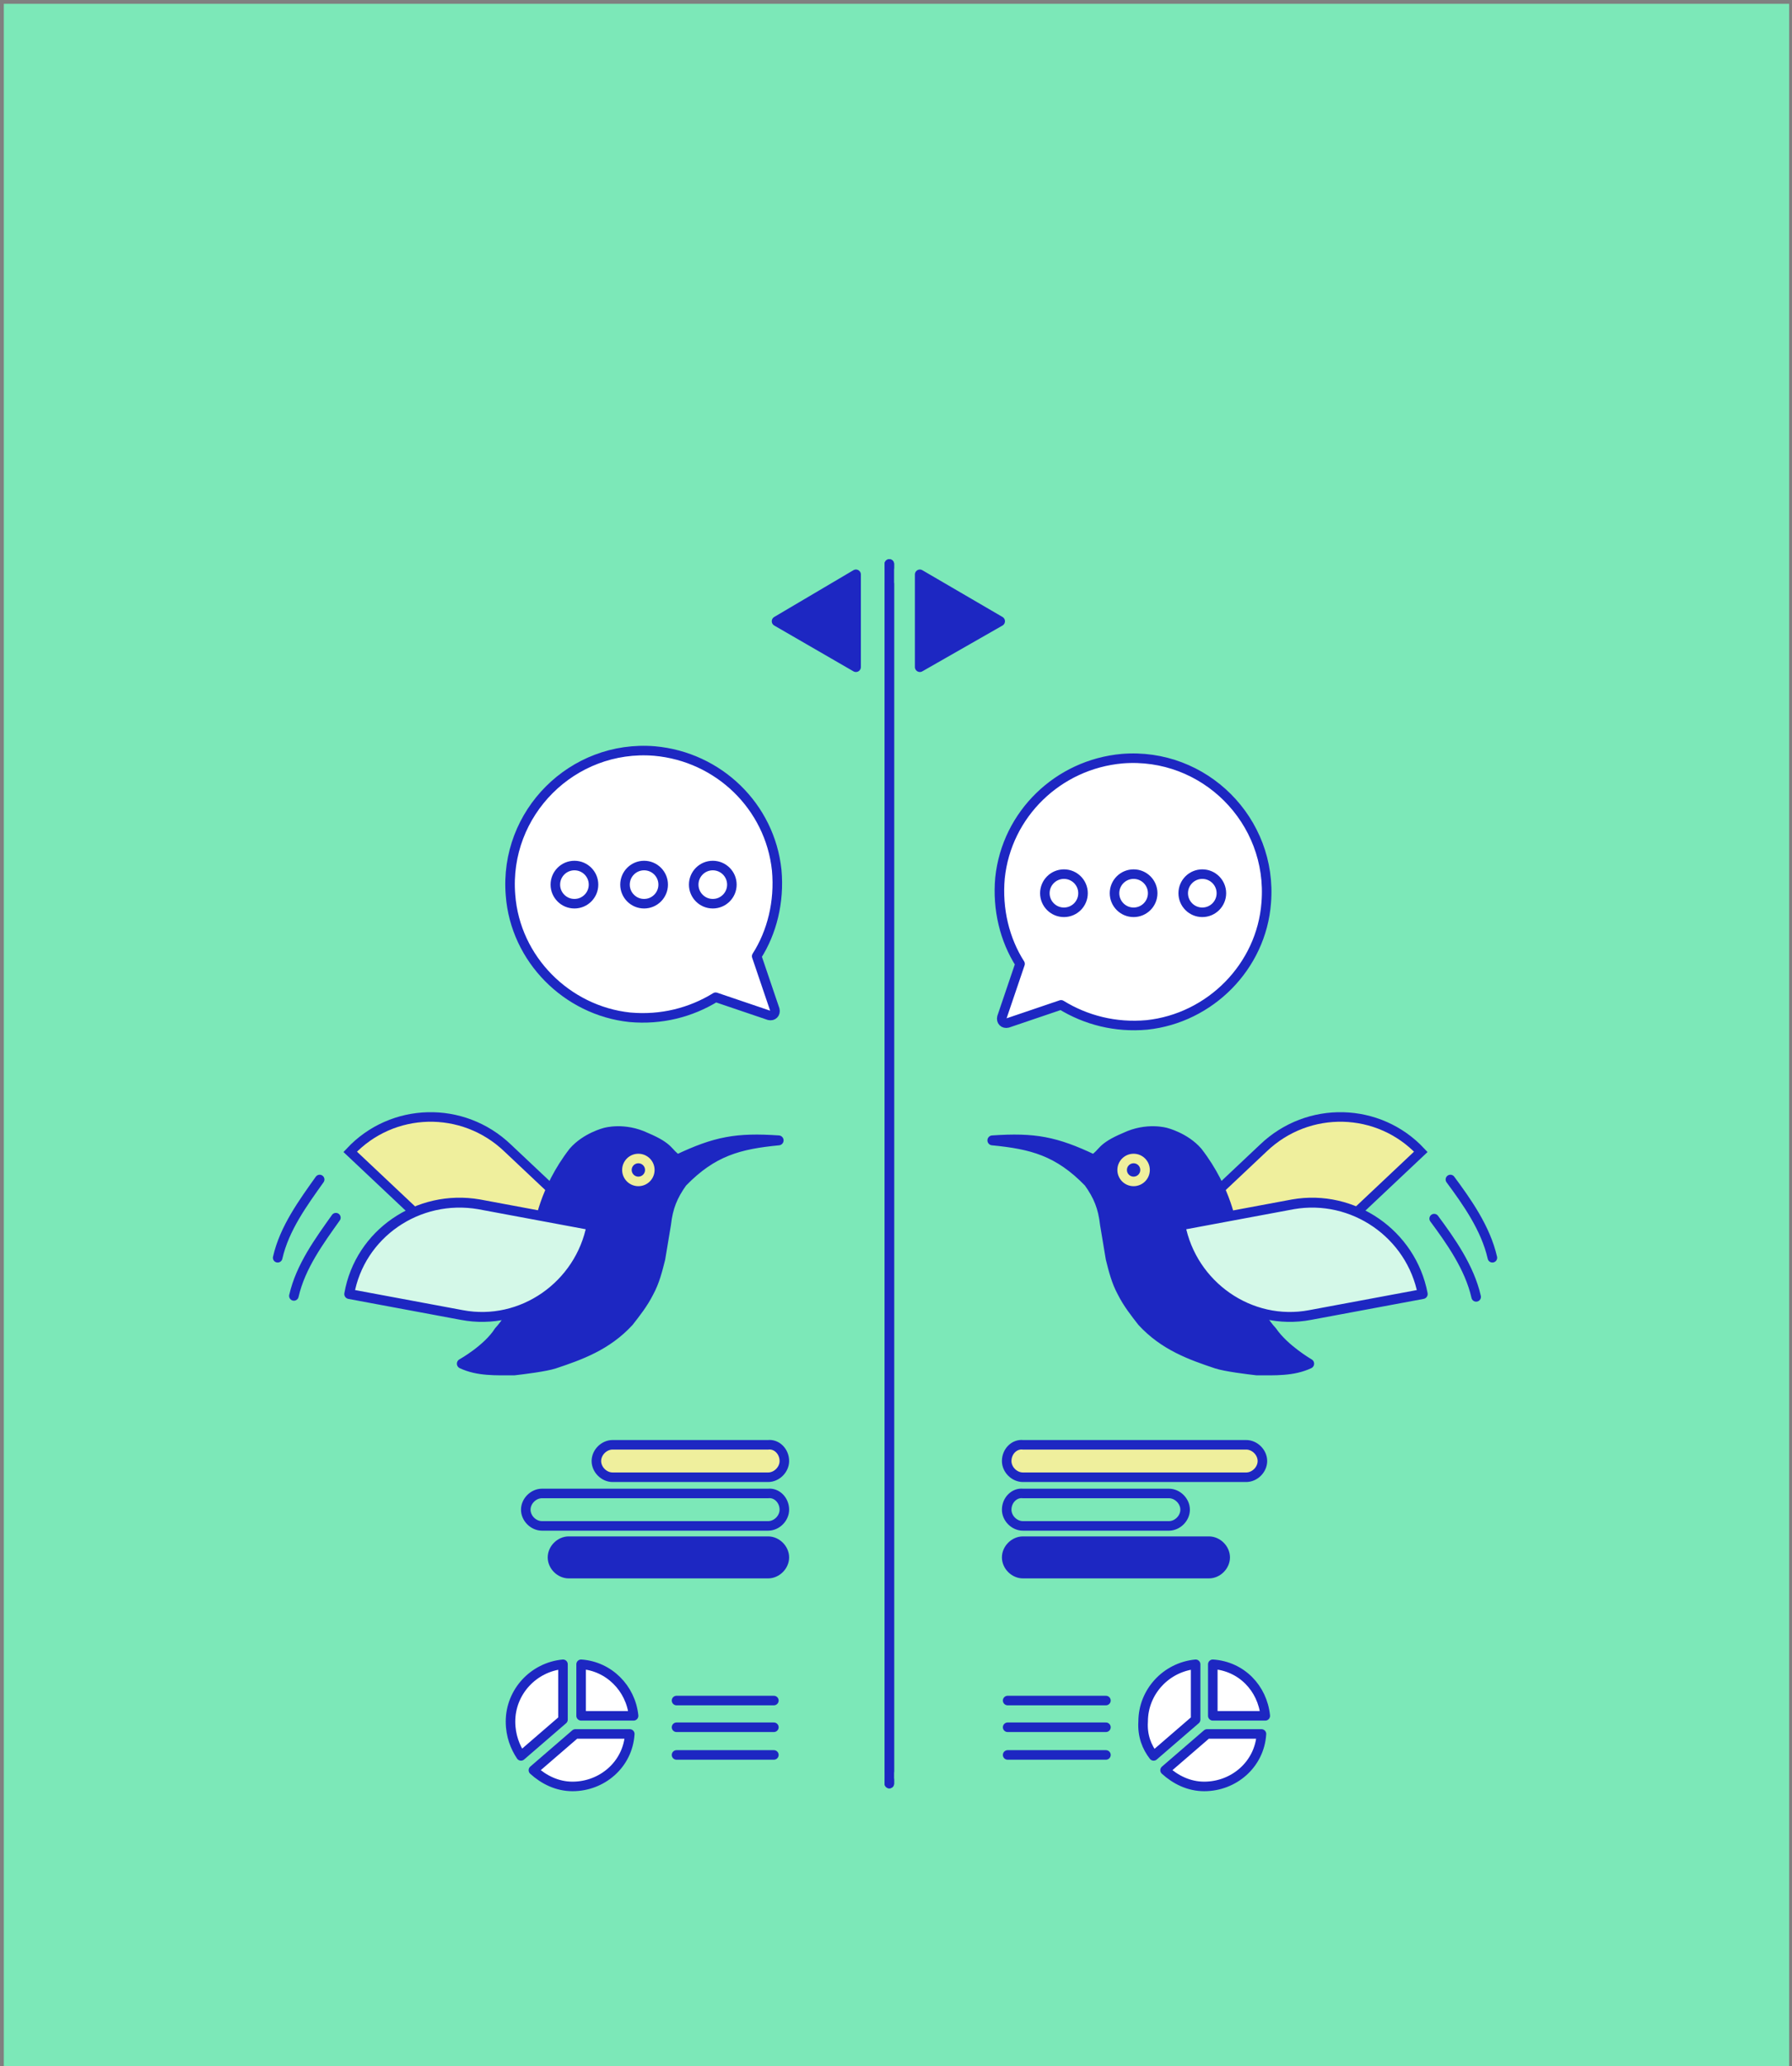 <?xml version="1.0" encoding="utf-8"?>
<!-- Generator: Adobe Illustrator 28.3.0, SVG Export Plug-In . SVG Version: 6.00 Build 0)  -->
<svg version="1.1" id="Layer_1" xmlns="http://www.w3.org/2000/svg" xmlns:xlink="http://www.w3.org/1999/xlink" x="0px" y="0px"
	 viewBox="0 0 187.8 216.5" style="enable-background:new 0 0 187.8 216.5;" xml:space="preserve">
<rect x="0" y="0" width="187.8" height="216.5" fill="#808080" stroke="none"/>
<style type="text/css">
	.st0{fill:#7CE8B8;}
	.st1{fill:none;stroke:#1D27C2;stroke-linecap:round;stroke-miterlimit:10;}
	.st2{fill:#FFFFFF;stroke:#1D27C2;stroke-linecap:round;stroke-linejoin:round;stroke-miterlimit:10;}
	.st3{fill:none;stroke:#1D27C2;stroke-miterlimit:10;}
	.st4{fill:#EFEF9D;stroke:#1D27C2;stroke-miterlimit:10;}
	.st5{fill:#7CE8B8;stroke:#1D27C2;stroke-miterlimit:10;}
	.st6{fill:#1D27C2;stroke:#1D27C2;stroke-linecap:round;stroke-linejoin:round;stroke-miterlimit:10;}
	.st7{fill:none;stroke:#1D27C2;stroke-linecap:round;stroke-linejoin:round;stroke-miterlimit:10;}
	.st8{fill:#1D27C2;stroke:#1D27C2;stroke-width:1.038;stroke-linecap:round;stroke-linejoin:round;stroke-miterlimit:10;}
	.st9{fill:#D4F8E8;stroke:#1D27C2;stroke-width:1.038;stroke-linecap:round;stroke-linejoin:round;stroke-miterlimit:10;}
	.st10{fill:#EFEF9D;}
	.st11{fill:#1D27C2;}
</style>
<rect x="0.4" y="0.4" class="st0" width="187.1" height="216.9"/>
<g>
	<line class="st1" x1="93.2" y1="59.1" x2="93.2" y2="186.9"/>
	<g>
		<line class="st1" x1="93.2" y1="59.1" x2="93.2" y2="59.5"/>
		<line class="st1" x1="93.2" y1="61.2" x2="93.2" y2="185.6"/>
		<line class="st1" x1="93.2" y1="186.5" x2="93.2" y2="186.9"/>
	</g>
</g>
<g>
	<path class="st2" d="M106.9,101c-1.6-2.5-2.4-5.7-2.1-9c0.7-6.7,6.1-11.9,12.8-12.5c8.6-0.7,15.8,6.5,15.1,15.1
		c-0.5,6.7-5.9,12.1-12.5,12.8c-3.3,0.3-6.4-0.5-9-2.1l-5.6,1.9c-0.4,0.1-0.7-0.2-0.6-0.6L106.9,101z"/>
	<circle class="st2" cx="118.8" cy="93.6" r="2"/>
	<circle class="st3" cx="126" cy="93.6" r="2"/>
	<circle class="st2" cx="111.5" cy="93.6" r="2"/>
</g>
<g>
	<path class="st2" d="M79.3,100.2c1.6-2.5,2.4-5.7,2.1-9c-0.7-6.7-6.1-11.9-12.8-12.5C60,78,52.8,85.2,53.5,93.8
		c0.5,6.7,5.9,12.1,12.5,12.8c3.3,0.3,6.4-0.5,9-2.1l5.6,1.9c0.4,0.1,0.7-0.2,0.6-0.6L79.3,100.2z"/>
	<circle class="st2" cx="67.5" cy="92.7" r="2"/>
	<circle class="st2" cx="60.2" cy="92.7" r="2"/>
	<circle class="st2" cx="74.7" cy="92.7" r="2"/>
</g>
<path class="st2" d="M60.3,181.7l-4.4,3.8c1.1,1,2.5,1.7,4.1,1.7c3.1,0,5.8-2.3,6-5.5H60.3z M54.6,184l4.4-3.8v-5.8
	c-3.1,0.3-5.5,2.9-5.5,6C53.5,181.9,54,183.1,54.6,184z M60.9,174.4v5.4h5.5C66.1,176.9,63.8,174.6,60.9,174.4z"/>
<path class="st2" d="M126.5,181.7l-4.4,3.8c1.1,1,2.5,1.7,4.1,1.7c3.1,0,5.8-2.3,6-5.5H126.5z M120.9,184l4.4-3.8v-5.8
	c-3.1,0.3-5.5,2.9-5.5,6C119.7,181.9,120.2,183.1,120.9,184z M127.1,174.4v5.4h5.5C132.3,176.9,130.1,174.6,127.1,174.4z"/>
<path class="st4" d="M82.2,153.1L82.2,153.1c0,0.9-0.8,1.7-1.7,1.7H64.2c-0.9,0-1.7-0.8-1.7-1.7l0,0c0-0.9,0.8-1.7,1.7-1.7h16.3
	C81.4,151.3,82.2,152.1,82.2,153.1z"/>
<path class="st5" d="M82.2,158.2L82.2,158.2c0,0.9-0.8,1.7-1.7,1.7H56.8c-0.9,0-1.7-0.8-1.7-1.7l0,0c0-0.9,0.8-1.7,1.7-1.7h23.7
	C81.4,156.4,82.2,157.2,82.2,158.2z"/>
<path class="st6" d="M82.2,163.2L82.2,163.2c0,0.9-0.8,1.7-1.7,1.7H59.6c-0.9,0-1.7-0.8-1.7-1.7l0,0c0-0.9,0.8-1.7,1.7-1.7h20.9
	C81.4,161.5,82.2,162.3,82.2,163.2z"/>
<path class="st4" d="M105.5,153.1L105.5,153.1c0,0.9,0.8,1.7,1.7,1.7h23.4c0.9,0,1.7-0.8,1.7-1.7l0,0c0-0.9-0.8-1.7-1.7-1.7h-23.4
	C106.3,151.3,105.5,152.1,105.5,153.1z"/>
<path class="st5" d="M105.5,158.2L105.5,158.2c0,0.9,0.8,1.7,1.7,1.7h15.3c0.9,0,1.7-0.8,1.7-1.7l0,0c0-0.9-0.8-1.7-1.7-1.7h-15.3
	C106.3,156.4,105.5,157.2,105.5,158.2z"/>
<path class="st6" d="M105.5,163.2L105.5,163.2c0,0.9,0.8,1.7,1.7,1.7h19.5c0.9,0,1.7-0.8,1.7-1.7l0,0c0-0.9-0.8-1.7-1.7-1.7h-19.5
	C106.3,161.5,105.5,162.3,105.5,163.2z"/>
<g>
	<line class="st7" x1="115.9" y1="178.2" x2="105.6" y2="178.2"/>
	<line class="st7" x1="115.9" y1="181" x2="105.6" y2="181"/>
	<line class="st7" x1="115.9" y1="183.9" x2="105.6" y2="183.9"/>
</g>
<g>
	<line class="st7" x1="81.1" y1="178.2" x2="70.9" y2="178.2"/>
	<line class="st7" x1="81.1" y1="181" x2="70.9" y2="181"/>
	<line class="st7" x1="81.1" y1="183.9" x2="70.9" y2="183.9"/>
</g>
<polygon class="st8" points="104.8,65.1 96.4,60.2 96.4,69.9 "/>
<polygon class="st8" points="81.4,65.1 89.7,60.2 89.7,69.9 "/>
<g>
	<g>
		<path class="st7" d="M29.1,131.8c0.7-3.1,2.7-5.8,4.4-8.2"/>
		<path class="st7" d="M30.8,135.8c0.7-3.1,2.7-5.8,4.4-8.2"/>
	</g>
	<path class="st4" d="M36.7,120.7l8.7,8.2c4.7,4.4,12.1,4.2,16.5-0.4l0,0l-8.7-8.2C48.5,115.8,41.1,116,36.7,120.7L36.7,120.7z"/>
	<path class="st8" d="M48.4,142.9c1.7,0.8,3.6,0.7,5.5,0.7c0.9-0.1,3.3-0.4,4.2-0.7c2.7-0.9,5.5-1.9,7.8-4.4
		c0.7-0.9,1.5-1.9,2.1-3.1c0.6-1.1,0.9-2.3,1.2-3.5c0.2-1.2,0.4-2.4,0.6-3.6c0.2-1.8,0.7-3,1.7-4.4c3.2-3.3,6-4,10.1-4.4
		c-4.4-0.3-6.6,0.1-10.6,2c-1.1-0.7-0.7-1.2-3.3-2.3c-2.3-1.1-4.3-0.5-4.3-0.5s-2,0.5-3.3,2c-3.1,4-3.6,7.9-3.6,7.9
		s-1.2,7.7-4.2,10.9C51.1,141.4,48.4,142.9,48.4,142.9z"/>
	<path class="st9" d="M36.6,135.6l11.8,2.2c6.3,1.2,12.4-3.1,13.6-9.4l0,0l-11.8-2.2C43.8,125.1,37.7,129.3,36.6,135.6L36.6,135.6z"
		/>
	<circle class="st10" cx="66.9" cy="122.6" r="1.7"/>
	<circle class="st11" cx="66.9" cy="122.6" r="0.7"/>
</g>
<g>
	<g>
		<path class="st7" d="M152,123.6c1.7,2.3,3.7,5.1,4.4,8.2"/>
		<path class="st7" d="M150.3,127.7c1.7,2.3,3.7,5.1,4.4,8.2"/>
	</g>
	<path class="st4" d="M148.9,120.7l-8.7,8.2c-4.7,4.4-12.1,4.2-16.5-0.4l0,0l8.7-8.2C137.1,115.8,144.5,116,148.9,120.7L148.9,120.7
		z"/>
	<path class="st8" d="M137.2,142.9c-1.7,0.8-3.6,0.7-5.5,0.7c-0.9-0.1-3.3-0.4-4.2-0.7c-2.7-0.9-5.5-1.9-7.8-4.4
		c-0.7-0.9-1.5-1.9-2.1-3.1c-0.6-1.1-0.9-2.3-1.2-3.5c-0.2-1.2-0.4-2.4-0.6-3.6c-0.2-1.8-0.7-3-1.7-4.4c-3.2-3.3-6-4-10.1-4.4
		c4.4-0.3,6.6,0.1,10.6,2c1.1-0.7,0.7-1.2,3.3-2.3c2.3-1.1,4.3-0.5,4.3-0.5s2,0.5,3.3,2c3.1,4,3.6,7.9,3.6,7.9s1.2,7.7,4.2,10.9
		C134.6,141.4,137.2,142.9,137.2,142.9z"/>
	<path class="st9" d="M149.1,135.6l-11.8,2.2c-6.3,1.2-12.4-3.1-13.6-9.4l0,0l11.8-2.2C141.8,125.1,147.9,129.3,149.1,135.6
		L149.1,135.6z"/>
	<circle class="st10" cx="118.8" cy="122.6" r="1.7"/>
	<circle class="st11" cx="118.8" cy="122.6" r="0.7"/>
</g>
</svg>
